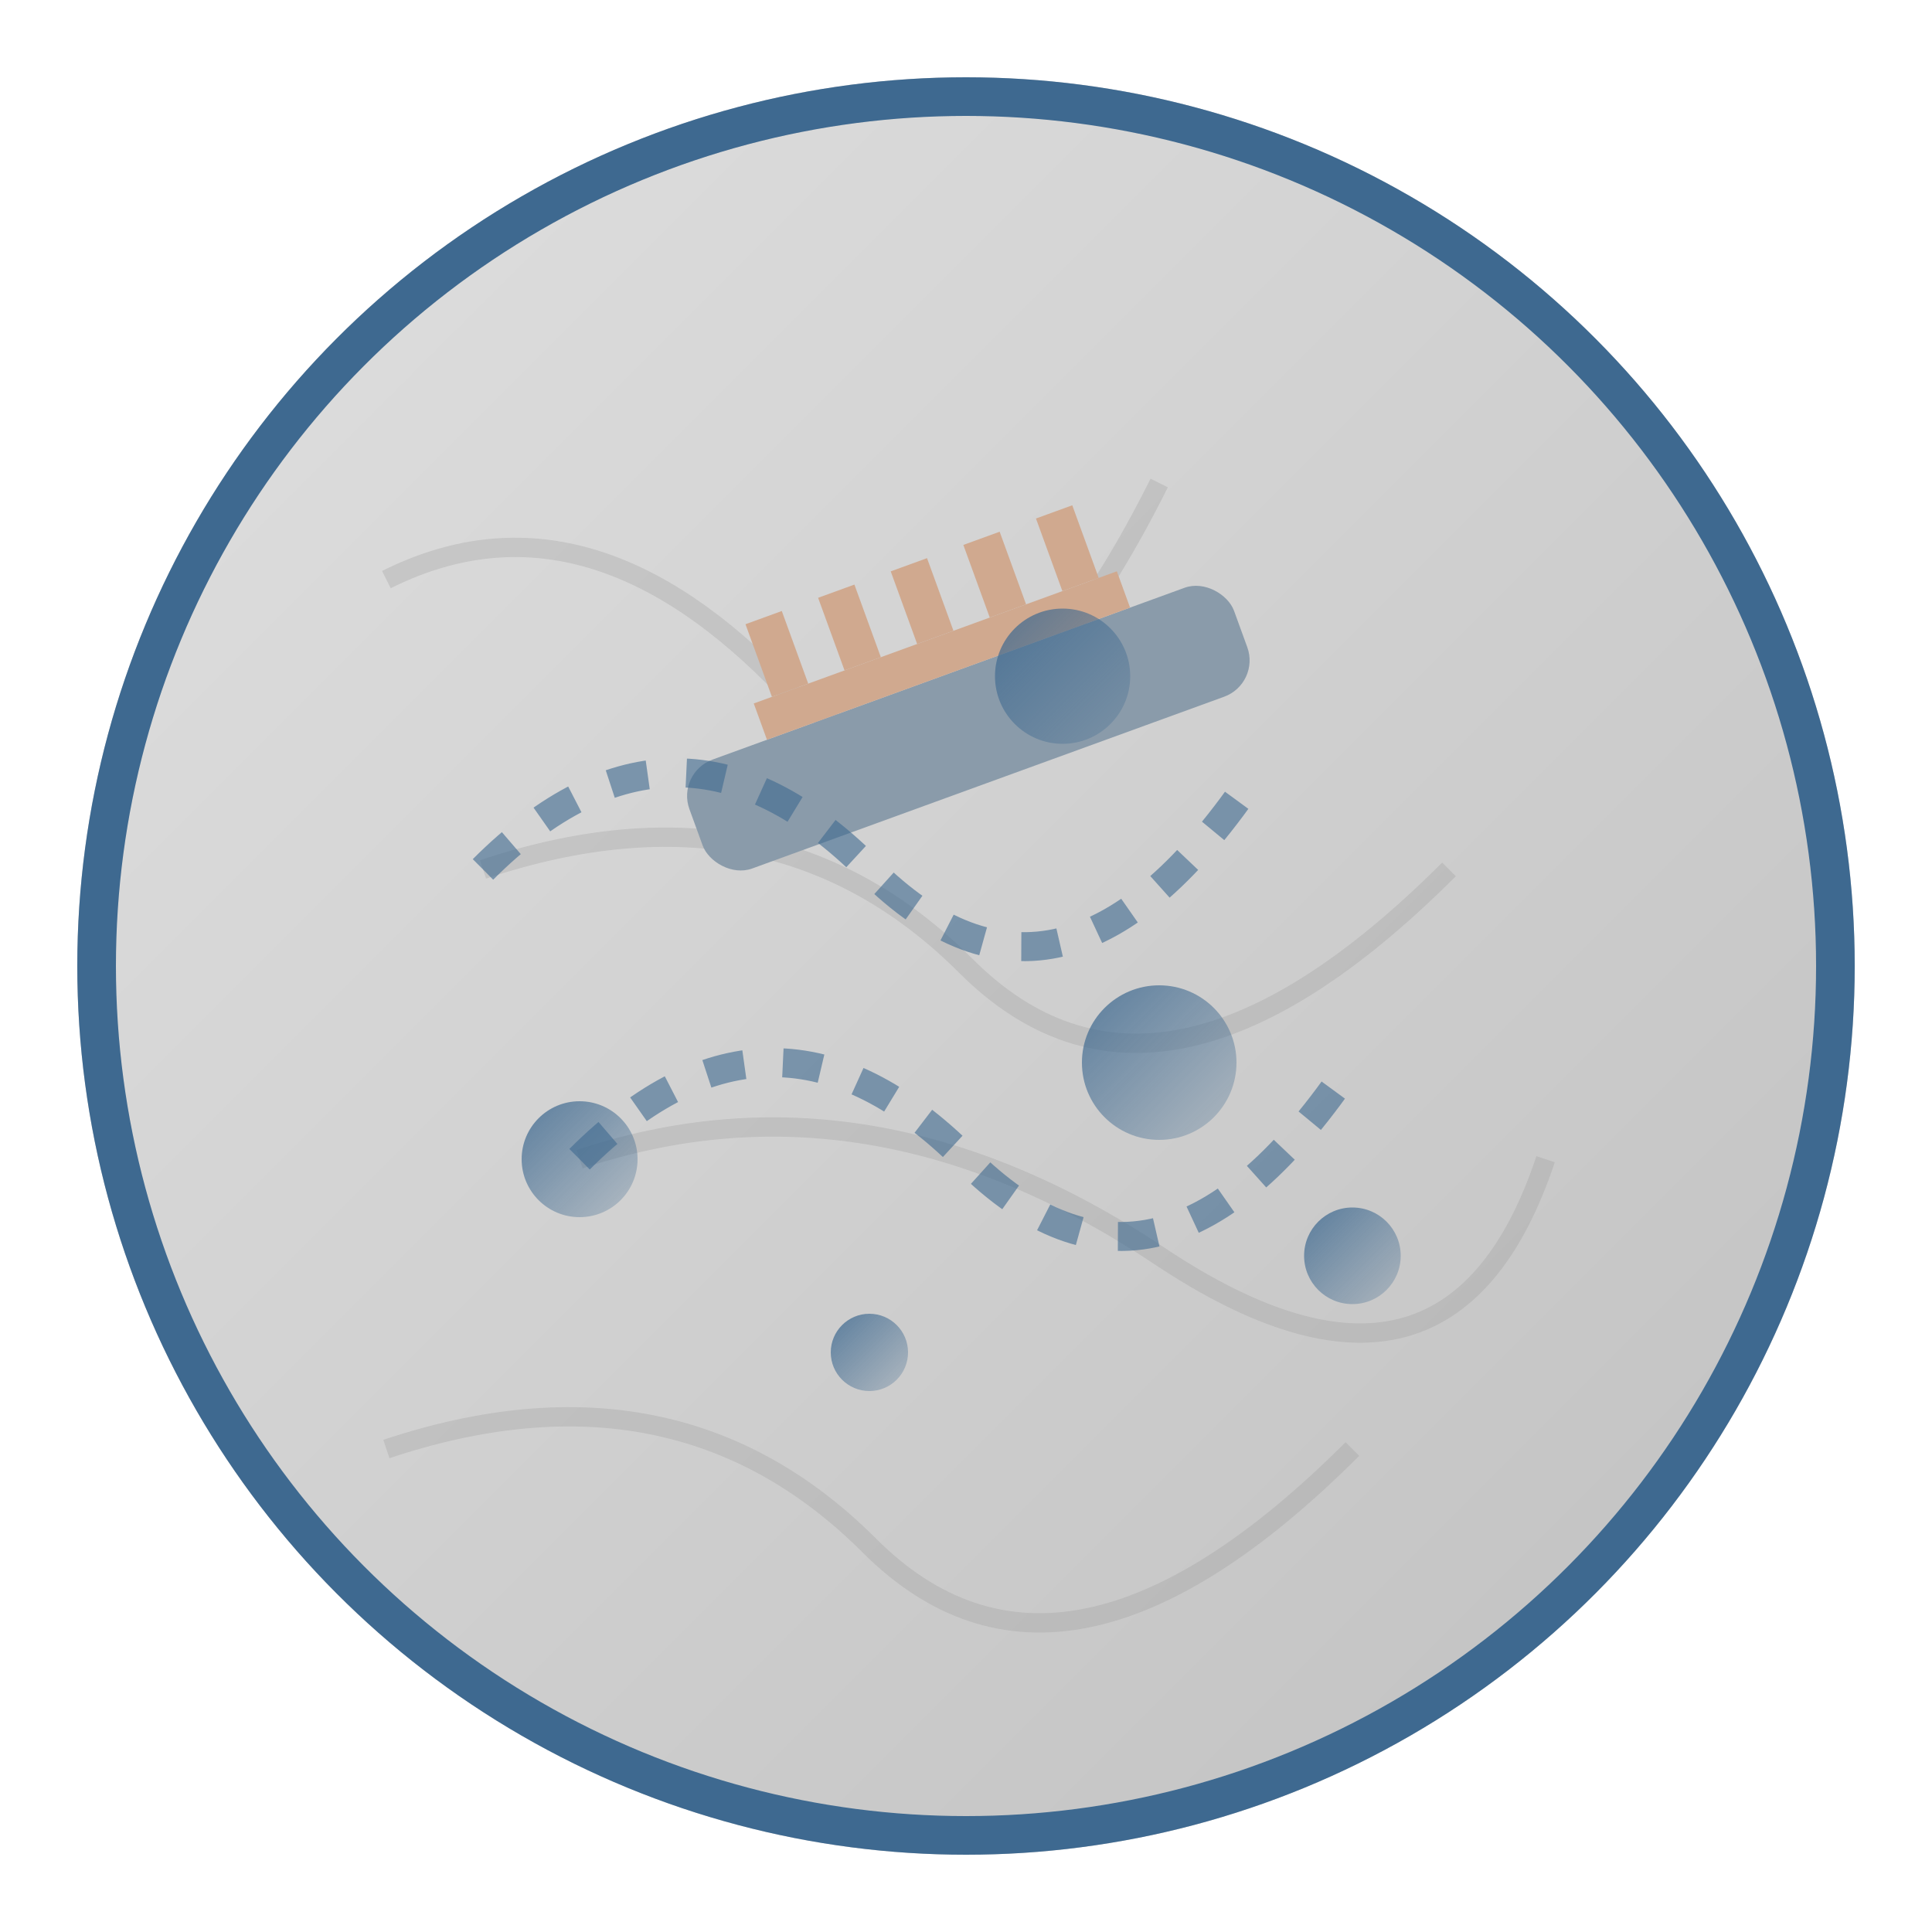 <svg xmlns="http://www.w3.org/2000/svg" width="100" height="100" viewBox="0 0 100 100">
  <defs>
    <linearGradient id="stone-bg" x1="0%" y1="0%" x2="100%" y2="100%">
      <stop offset="0%" stop-color="#e0e0e0" />
      <stop offset="100%" stop-color="#c0c0c0" />
    </linearGradient>
    <linearGradient id="water-gradient" x1="0%" y1="0%" x2="100%" y2="100%">
      <stop offset="0%" stop-color="#3e6990" stop-opacity="0.8" />
      <stop offset="100%" stop-color="#3e6990" stop-opacity="0.2" />
    </linearGradient>
  </defs>
  
  <!-- Circular background -->
  <circle cx="50" cy="50" r="45" fill="url(#stone-bg)" stroke="#cccccc" stroke-width="2" />
  
  <!-- Stone texture -->
  <g opacity="0.3">
    <path d="M20,30 Q30,25 40,35 T60,25" stroke="#999999" stroke-width="1" fill="none" />
    <path d="M25,45 Q40,40 50,50 T75,45" stroke="#999999" stroke-width="1" fill="none" />
    <path d="M30,60 Q45,55 60,65 T80,60" stroke="#999999" stroke-width="1" fill="none" />
    <path d="M20,75 Q35,70 45,80 T70,75" stroke="#999999" stroke-width="1" fill="none" />
  </g>
  
  <!-- Cleaning brush -->
  <g transform="translate(35, 40) rotate(-20)">
    <rect width="30" height="6" rx="2" ry="2" fill="#8a9baa" />
    <g transform="translate(0, -2)">
      <rect width="20" height="2" x="5" fill="#d0a98f" />
      <rect width="2" height="4" x="6" y="-4" fill="#d0a98f" />
      <rect width="2" height="4" x="10" y="-4" fill="#d0a98f" />
      <rect width="2" height="4" x="14" y="-4" fill="#d0a98f" />
      <rect width="2" height="4" x="18" y="-4" fill="#d0a98f" />
      <rect width="2" height="4" x="22" y="-4" fill="#d0a98f" />
    </g>
  </g>
  
  <!-- Water/cleaning solution drops -->
  <g fill="url(#water-gradient)">
    <circle cx="30" cy="60" r="3" />
    <circle cx="45" cy="70" r="2" />
    <circle cx="60" cy="55" r="4" />
    <circle cx="70" cy="65" r="2.5" />
    <circle cx="55" cy="35" r="3.5" />
  </g>
  
  <!-- Cleaning wipe motion lines -->
  <g stroke="#3e6990" stroke-width="1.5" opacity="0.6" stroke-dasharray="2,2">
    <path d="M25,45 Q35,35 45,45 T65,40" fill="none" />
    <path d="M30,60 Q40,50 50,60 T70,55" fill="none" />
  </g>
  
  <!-- Circular border with gradient -->
  <circle cx="50" cy="50" r="45" fill="none" stroke="#3e6990" stroke-width="2" />
</svg>
